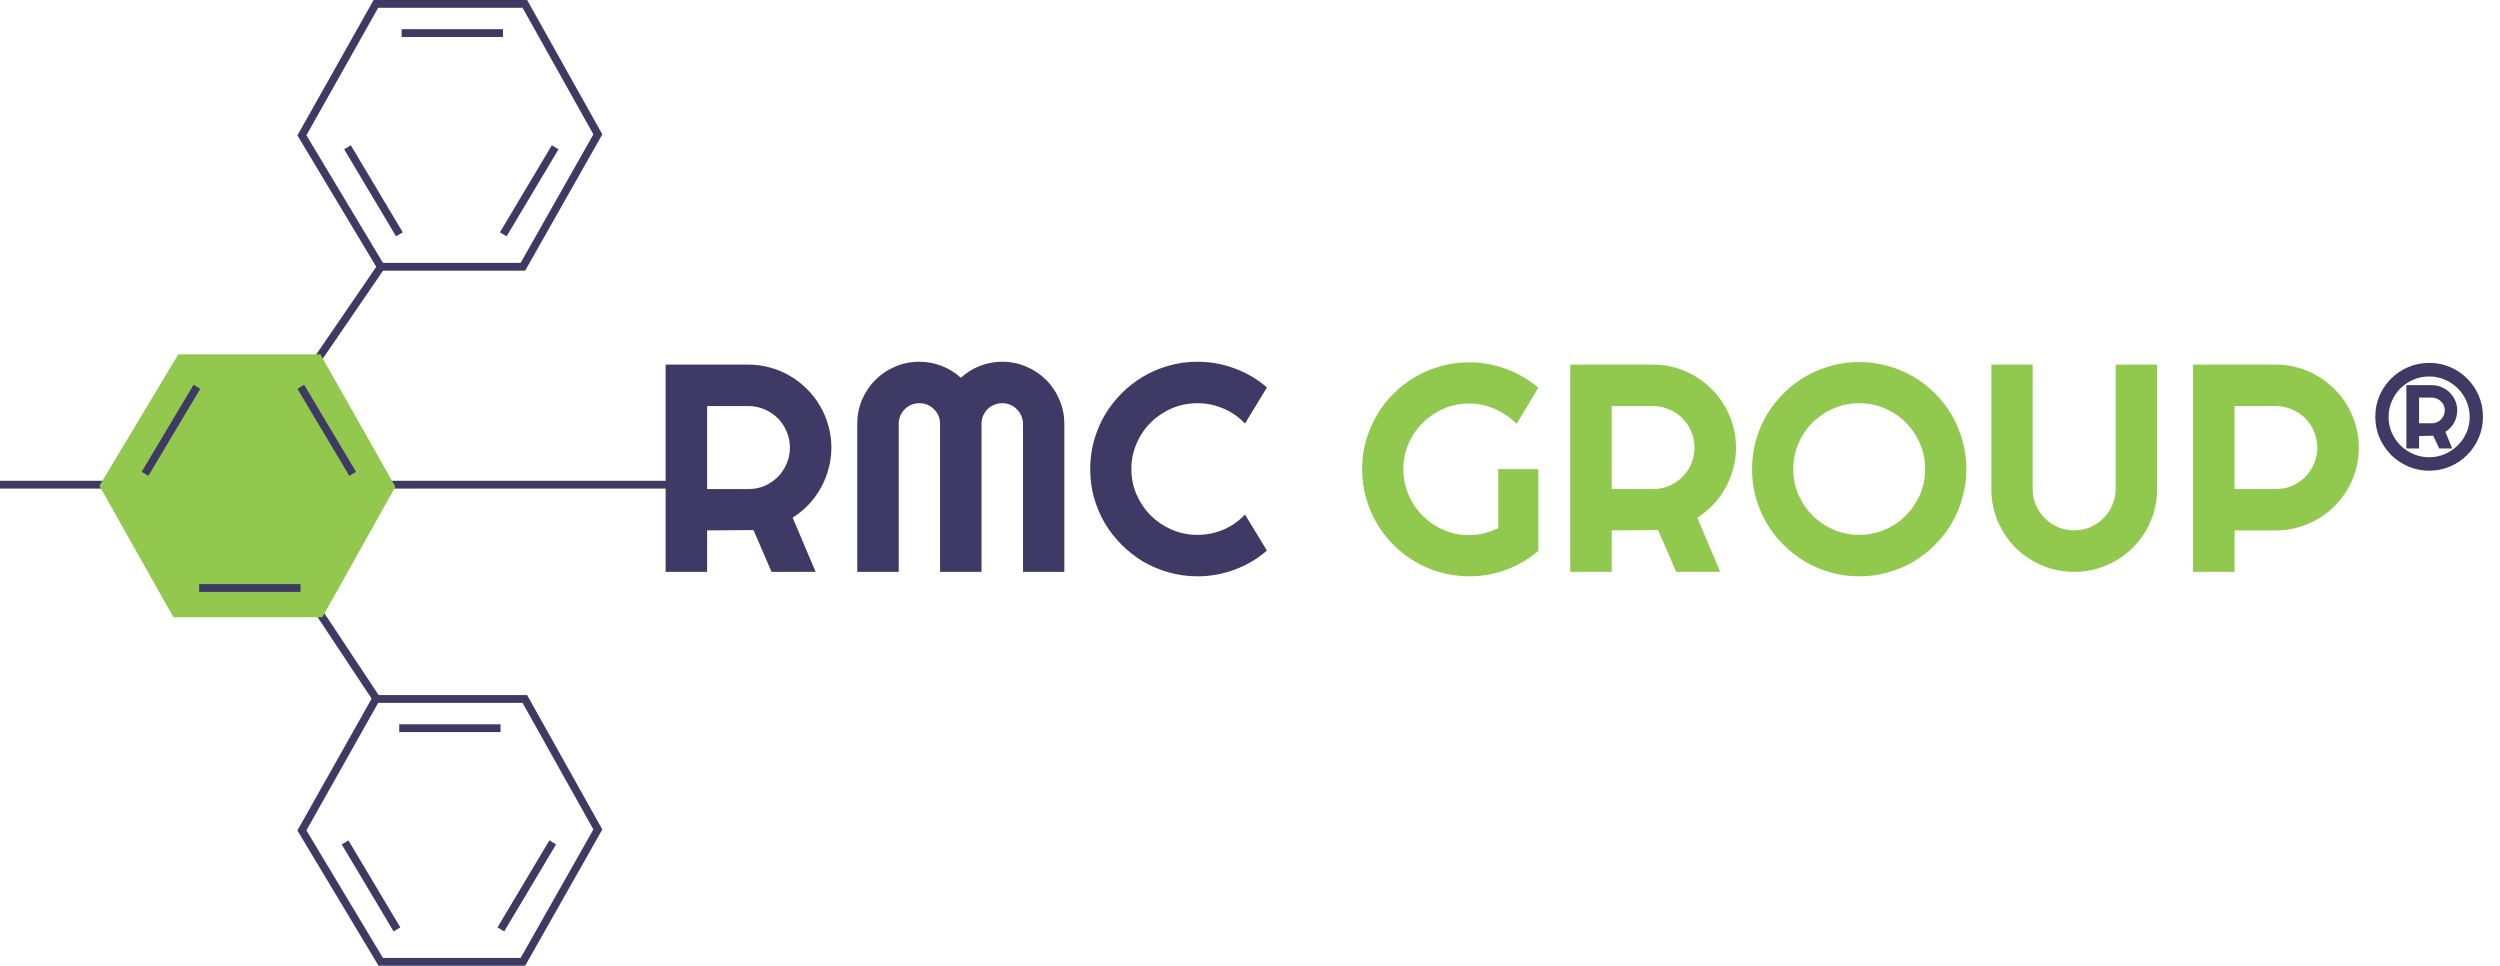 <svg width="321" height="124" viewBox="0 0 321 124" fill="none" xmlns="http://www.w3.org/2000/svg">
<g clip-path="url(#clip0_420_131)">
<path d="M49.604 34.137L38.415 50.479L37.589 49.913L48.778 33.571L49.604 34.137Z" fill="#3E3A64"/>
<path d="M48.909 89.69L37.824 72.967L36.989 73.522L48.074 90.243L48.909 89.69Z" fill="#3E3A64"/>
<path d="M86 62.735H0V61.733H86V62.735Z" fill="#3E3A64"/>
<path d="M48.265 0.5H67.39L76.765 17.25L67.14 34.25H48.89L38.765 17.375L48.265 0.5Z" stroke="#3E3A64" stroke-miterlimit="10"/>
<path d="M22.265 79.25H41.39L50.765 62.5L41.14 45.5H22.89L12.765 62.375L22.265 79.25Z" fill="#91C84D"/>
<path d="M38.583 75H25.572V76.002H38.583V75Z" fill="#3E3A64"/>
<path d="M38.19 49.92L44.852 61.096L45.713 60.582L39.05 49.406L38.19 49.92Z" fill="#3E3A64"/>
<path d="M25.713 49.92L19.05 61.096L18.19 60.582L24.852 49.406L25.713 49.92Z" fill="#3E3A64"/>
<path d="M64.583 4.75H51.572V3.748H64.583V4.75Z" fill="#3E3A64"/>
<path d="M64.189 29.83L70.852 18.655L71.713 19.168L65.05 30.343L64.189 29.83Z" fill="#3E3A64"/>
<path d="M51.713 29.83L45.05 18.655L44.19 19.168L50.852 30.343L51.713 29.83Z" fill="#3E3A64"/>
<path d="M48.265 89.75H67.39L76.765 106.5L67.14 123.5H48.89L38.765 106.625L48.265 89.75Z" stroke="#3E3A64" stroke-miterlimit="10"/>
<path d="M64.271 94H51.26V92.998H64.271V94Z" fill="#3E3A64"/>
<path d="M63.877 119.08L70.54 107.904L71.4 108.418L64.738 119.594L63.877 119.08Z" fill="#3E3A64"/>
<path d="M51.4 119.08L44.738 107.904L43.877 108.418L50.54 119.594L51.4 119.08Z" fill="#3E3A64"/>
<path d="M90.793 52.143V62.793H96.118C96.848 62.793 97.534 62.657 98.178 62.385C98.821 62.1 99.384 61.717 99.866 61.235C100.349 60.752 100.726 60.189 100.998 59.546C101.283 58.891 101.425 58.198 101.425 57.468C101.425 56.738 101.283 56.052 100.998 55.408C100.726 54.753 100.349 54.184 99.866 53.701C99.384 53.219 98.821 52.842 98.178 52.569C97.534 52.285 96.848 52.143 96.118 52.143H90.793ZM90.793 73.425H85.468V46.818H96.118C97.095 46.818 98.035 46.947 98.939 47.207C99.841 47.455 100.683 47.813 101.462 48.283C102.254 48.741 102.971 49.298 103.614 49.953C104.27 50.597 104.826 51.314 105.284 52.106C105.754 52.897 106.113 53.745 106.36 54.648C106.62 55.551 106.75 56.491 106.75 57.468C106.75 58.383 106.632 59.274 106.397 60.14C106.175 61.006 105.847 61.828 105.414 62.608C104.993 63.387 104.474 64.104 103.855 64.76C103.237 65.416 102.544 65.985 101.777 66.467L104.728 73.425H99.068L96.749 68.063L90.793 68.1V73.425ZM136.66 73.425H131.354V54.425C131.354 54.054 131.279 53.708 131.131 53.386C130.995 53.064 130.803 52.786 130.556 52.551C130.321 52.304 130.042 52.112 129.721 51.976C129.399 51.84 129.053 51.772 128.682 51.772C128.311 51.772 127.964 51.84 127.643 51.976C127.321 52.112 127.036 52.304 126.789 52.551C126.554 52.786 126.368 53.064 126.232 53.386C126.096 53.708 126.028 54.054 126.028 54.425V73.425H120.703V54.425C120.703 54.054 120.635 53.708 120.499 53.386C120.363 53.064 120.171 52.786 119.924 52.551C119.689 52.304 119.41 52.112 119.089 51.976C118.767 51.84 118.421 51.772 118.05 51.772C117.679 51.772 117.332 51.84 117.011 51.976C116.689 52.112 116.405 52.304 116.157 52.551C115.922 52.786 115.737 53.064 115.601 53.386C115.465 53.708 115.396 54.054 115.396 54.425V73.425H110.071V54.425C110.071 53.324 110.275 52.291 110.684 51.326C111.104 50.349 111.673 49.502 112.391 48.784C113.12 48.055 113.968 47.486 114.933 47.077C115.91 46.657 116.949 46.447 118.05 46.447C119.039 46.447 119.992 46.626 120.907 46.985C121.823 47.331 122.645 47.838 123.375 48.506C124.105 47.838 124.921 47.331 125.824 46.985C126.74 46.626 127.692 46.447 128.682 46.447C129.783 46.447 130.815 46.657 131.78 47.077C132.757 47.486 133.605 48.055 134.322 48.784C135.052 49.502 135.621 50.349 136.029 51.326C136.45 52.291 136.66 53.324 136.66 54.425V73.425ZM162.674 70.698C161.437 71.761 160.051 72.578 158.518 73.147C156.984 73.716 155.394 74 153.749 74C152.487 74 151.269 73.833 150.094 73.499C148.931 73.178 147.836 72.72 146.81 72.126C145.795 71.52 144.868 70.796 144.026 69.955C143.185 69.114 142.462 68.186 141.855 67.172C141.262 66.145 140.798 65.051 140.464 63.888C140.142 62.713 139.981 61.494 139.981 60.233C139.981 58.971 140.142 57.752 140.464 56.577C140.798 55.402 141.262 54.307 141.855 53.293C142.462 52.267 143.185 51.333 144.026 50.491C144.868 49.65 145.795 48.933 146.81 48.339C147.836 47.733 148.931 47.269 150.094 46.947C151.269 46.614 152.487 46.447 153.749 46.447C155.394 46.447 156.984 46.731 158.518 47.3C160.051 47.857 161.437 48.673 162.674 49.749L159.854 54.388C159.074 53.547 158.153 52.904 157.089 52.458C156.025 52.001 154.912 51.772 153.749 51.772C152.574 51.772 151.473 51.994 150.446 52.44C149.42 52.885 148.523 53.491 147.756 54.258C146.989 55.013 146.383 55.909 145.938 56.948C145.492 57.975 145.27 59.07 145.27 60.233C145.27 61.395 145.492 62.49 145.938 63.517C146.383 64.531 146.989 65.422 147.756 66.189C148.523 66.956 149.42 67.562 150.446 68.007C151.473 68.452 152.574 68.675 153.749 68.675C154.912 68.675 156.025 68.452 157.089 68.007C158.153 67.549 159.074 66.9 159.854 66.059L162.674 70.698Z" fill="#3F3A65"/>
<path d="M197.52 70.735C196.283 71.786 194.904 72.596 193.382 73.165C191.861 73.722 190.277 74 188.632 74C187.37 74 186.152 73.833 184.977 73.499C183.814 73.178 182.726 72.72 181.711 72.126C180.697 71.52 179.769 70.803 178.928 69.974C178.087 69.133 177.369 68.205 176.776 67.191C176.182 66.164 175.718 65.063 175.384 63.888C175.062 62.713 174.902 61.494 174.902 60.233C174.902 58.971 175.062 57.759 175.384 56.596C175.718 55.433 176.182 54.345 176.776 53.33C177.369 52.304 178.087 51.376 178.928 50.547C179.769 49.706 180.697 48.989 181.711 48.395C182.726 47.801 183.814 47.343 184.977 47.022C186.152 46.688 187.37 46.521 188.632 46.521C190.277 46.521 191.861 46.805 193.382 47.374C194.904 47.931 196.283 48.735 197.52 49.786L194.737 54.425C193.933 53.609 193.005 52.972 191.953 52.514C190.902 52.044 189.795 51.809 188.632 51.809C187.469 51.809 186.375 52.031 185.348 52.477C184.334 52.922 183.443 53.528 182.676 54.295C181.909 55.05 181.303 55.94 180.858 56.967C180.412 57.981 180.19 59.07 180.19 60.233C180.19 61.408 180.412 62.509 180.858 63.535C181.303 64.562 181.909 65.459 182.676 66.226C183.443 66.993 184.334 67.599 185.348 68.044C186.375 68.49 187.469 68.712 188.632 68.712C189.3 68.712 189.949 68.632 190.58 68.471C191.211 68.31 191.811 68.087 192.38 67.803V60.233H197.52V70.735ZM206.946 52.143V62.793H212.271C213.001 62.793 213.687 62.657 214.33 62.385C214.974 62.1 215.536 61.717 216.019 61.235C216.501 60.752 216.878 60.189 217.151 59.546C217.435 58.891 217.577 58.198 217.577 57.468C217.577 56.738 217.435 56.052 217.151 55.408C216.878 54.753 216.501 54.184 216.019 53.701C215.536 53.219 214.974 52.842 214.33 52.569C213.687 52.285 213.001 52.143 212.271 52.143H206.946ZM206.946 73.425H201.62V46.818H212.271C213.248 46.818 214.188 46.947 215.091 47.207C215.994 47.455 216.835 47.813 217.615 48.283C218.406 48.741 219.124 49.298 219.767 49.953C220.422 50.597 220.979 51.314 221.437 52.106C221.907 52.897 222.266 53.745 222.513 54.648C222.773 55.551 222.903 56.491 222.903 57.468C222.903 58.383 222.785 59.274 222.55 60.14C222.327 61.006 222 61.828 221.567 62.608C221.146 63.387 220.627 64.104 220.008 64.76C219.39 65.416 218.697 65.985 217.93 66.467L220.88 73.425H215.221L212.902 68.063L206.946 68.1V73.425ZM252.479 60.233C252.479 61.494 252.312 62.713 251.978 63.888C251.656 65.051 251.198 66.145 250.605 67.172C250.011 68.186 249.294 69.114 248.452 69.955C247.611 70.796 246.684 71.52 245.669 72.126C244.655 72.72 243.56 73.178 242.385 73.499C241.21 73.833 239.991 74 238.73 74C237.468 74 236.25 73.833 235.074 73.499C233.912 73.178 232.817 72.72 231.79 72.126C230.776 71.52 229.848 70.796 229.007 69.955C228.166 69.114 227.442 68.186 226.836 67.172C226.242 66.145 225.779 65.051 225.445 63.888C225.123 62.713 224.962 61.494 224.962 60.233C224.962 58.971 225.123 57.752 225.445 56.577C225.779 55.402 226.242 54.307 226.836 53.293C227.442 52.279 228.166 51.351 229.007 50.51C229.848 49.669 230.776 48.951 231.79 48.358C232.817 47.764 233.912 47.306 235.074 46.985C236.25 46.651 237.468 46.484 238.73 46.484C239.991 46.484 241.21 46.651 242.385 46.985C243.56 47.306 244.655 47.764 245.669 48.358C246.684 48.951 247.611 49.669 248.452 50.51C249.294 51.351 250.011 52.279 250.605 53.293C251.198 54.307 251.656 55.402 251.978 56.577C252.312 57.752 252.479 58.971 252.479 60.233ZM247.191 60.233C247.191 59.07 246.968 57.975 246.523 56.948C246.077 55.909 245.471 55.013 244.704 54.258C243.95 53.491 243.053 52.885 242.014 52.44C240.987 51.994 239.892 51.772 238.73 51.772C237.555 51.772 236.454 51.994 235.427 52.44C234.4 52.885 233.503 53.491 232.737 54.258C231.97 55.013 231.364 55.909 230.918 56.948C230.473 57.975 230.25 59.07 230.25 60.233C230.25 61.395 230.473 62.49 230.918 63.517C231.364 64.531 231.97 65.422 232.737 66.189C233.503 66.956 234.4 67.562 235.427 68.007C236.454 68.452 237.555 68.675 238.73 68.675C239.892 68.675 240.987 68.452 242.014 68.007C243.053 67.562 243.95 66.956 244.704 66.189C245.471 65.422 246.077 64.531 246.523 63.517C246.968 62.49 247.191 61.395 247.191 60.233ZM276.971 62.793C276.971 64.265 276.693 65.651 276.136 66.949C275.579 68.236 274.819 69.362 273.854 70.326C272.889 71.279 271.757 72.033 270.458 72.59C269.172 73.147 267.793 73.425 266.321 73.425C264.849 73.425 263.463 73.147 262.164 72.59C260.878 72.033 259.752 71.279 258.787 70.326C257.835 69.362 257.08 68.236 256.524 66.949C255.967 65.651 255.689 64.265 255.689 62.793V46.818H260.995V62.793C260.995 63.523 261.131 64.21 261.404 64.853C261.688 65.496 262.072 66.059 262.554 66.541C263.036 67.024 263.599 67.407 264.242 67.692C264.898 67.964 265.591 68.1 266.321 68.1C267.05 68.1 267.737 67.964 268.38 67.692C269.036 67.407 269.605 67.024 270.087 66.541C270.57 66.059 270.947 65.496 271.219 64.853C271.503 64.21 271.646 63.523 271.646 62.793V46.818H276.971V62.793ZM286.916 52.143V62.793H292.241C292.971 62.793 293.658 62.657 294.301 62.385C294.944 62.1 295.507 61.717 295.99 61.235C296.472 60.752 296.849 60.189 297.121 59.546C297.406 58.891 297.548 58.198 297.548 57.468C297.548 56.738 297.406 56.052 297.121 55.408C296.849 54.753 296.472 54.184 295.99 53.701C295.507 53.219 294.944 52.842 294.301 52.569C293.658 52.285 292.971 52.143 292.241 52.143H286.916ZM286.916 73.425H281.591V46.818H292.241C293.219 46.818 294.159 46.947 295.062 47.207C295.965 47.455 296.806 47.813 297.585 48.283C298.377 48.741 299.094 49.298 299.738 49.953C300.393 50.597 300.95 51.314 301.407 52.106C301.878 52.897 302.236 53.745 302.484 54.648C302.743 55.551 302.873 56.491 302.873 57.468C302.873 58.928 302.595 60.307 302.038 61.606C301.482 62.892 300.721 64.018 299.756 64.983C298.791 65.948 297.659 66.708 296.361 67.265C295.074 67.822 293.701 68.1 292.241 68.1H286.916V73.425Z" fill="#90C94D"/>
<path d="M310.611 51.048V54.351H312.243C312.701 54.351 313.091 54.19 313.412 53.868C313.746 53.534 313.913 53.139 313.913 52.681C313.913 52.458 313.87 52.248 313.783 52.05C313.697 51.852 313.573 51.679 313.412 51.531C313.264 51.382 313.085 51.264 312.874 51.178C312.676 51.091 312.466 51.048 312.243 51.048H310.611ZM310.611 57.579H308.978V49.452H312.243C312.689 49.452 313.109 49.539 313.505 49.712C313.901 49.873 314.247 50.102 314.544 50.399C314.841 50.696 315.076 51.042 315.249 51.438C315.422 51.821 315.509 52.236 315.509 52.681C315.509 53.25 315.373 53.782 315.101 54.277C314.829 54.771 314.458 55.161 313.988 55.446L314.86 57.579H313.19L312.429 55.947L310.611 55.984V57.579ZM318.812 53.516C318.812 54.468 318.632 55.365 318.274 56.206C317.915 57.047 317.42 57.783 316.789 58.414C316.171 59.033 315.441 59.528 314.6 59.899C313.759 60.257 312.862 60.437 311.909 60.437C310.957 60.437 310.06 60.257 309.219 59.899C308.378 59.528 307.642 59.033 307.011 58.414C306.392 57.783 305.898 57.047 305.527 56.206C305.168 55.365 304.989 54.468 304.989 53.516C304.989 52.551 305.168 51.648 305.527 50.807C305.898 49.966 306.392 49.236 307.011 48.617C307.642 47.986 308.378 47.492 309.219 47.133C310.06 46.774 310.957 46.595 311.909 46.595C312.862 46.595 313.759 46.774 314.6 47.133C315.441 47.492 316.171 47.986 316.789 48.617C317.42 49.236 317.915 49.966 318.274 50.807C318.632 51.648 318.812 52.551 318.812 53.516ZM317.105 53.553C317.105 52.836 316.969 52.161 316.697 51.531C316.424 50.887 316.047 50.331 315.565 49.861C315.095 49.391 314.544 49.019 313.913 48.747C313.282 48.475 312.615 48.339 311.909 48.339C311.192 48.339 310.518 48.475 309.887 48.747C309.256 49.019 308.699 49.391 308.217 49.861C307.747 50.331 307.376 50.887 307.104 51.531C306.832 52.161 306.696 52.836 306.696 53.553C306.696 54.258 306.832 54.926 307.104 55.557C307.376 56.175 307.747 56.72 308.217 57.19C308.699 57.66 309.256 58.031 309.887 58.303C310.518 58.575 311.192 58.711 311.909 58.711C312.615 58.711 313.282 58.575 313.913 58.303C314.544 58.031 315.095 57.66 315.565 57.19C316.047 56.72 316.424 56.175 316.697 55.557C316.969 54.926 317.105 54.258 317.105 53.553Z" fill="#3F3A65"/>
</g>
<defs>
<clipPath id="clip0_420_131">
<rect width="320.045" height="124" fill="white"/>
</clipPath>
</defs>
</svg>
